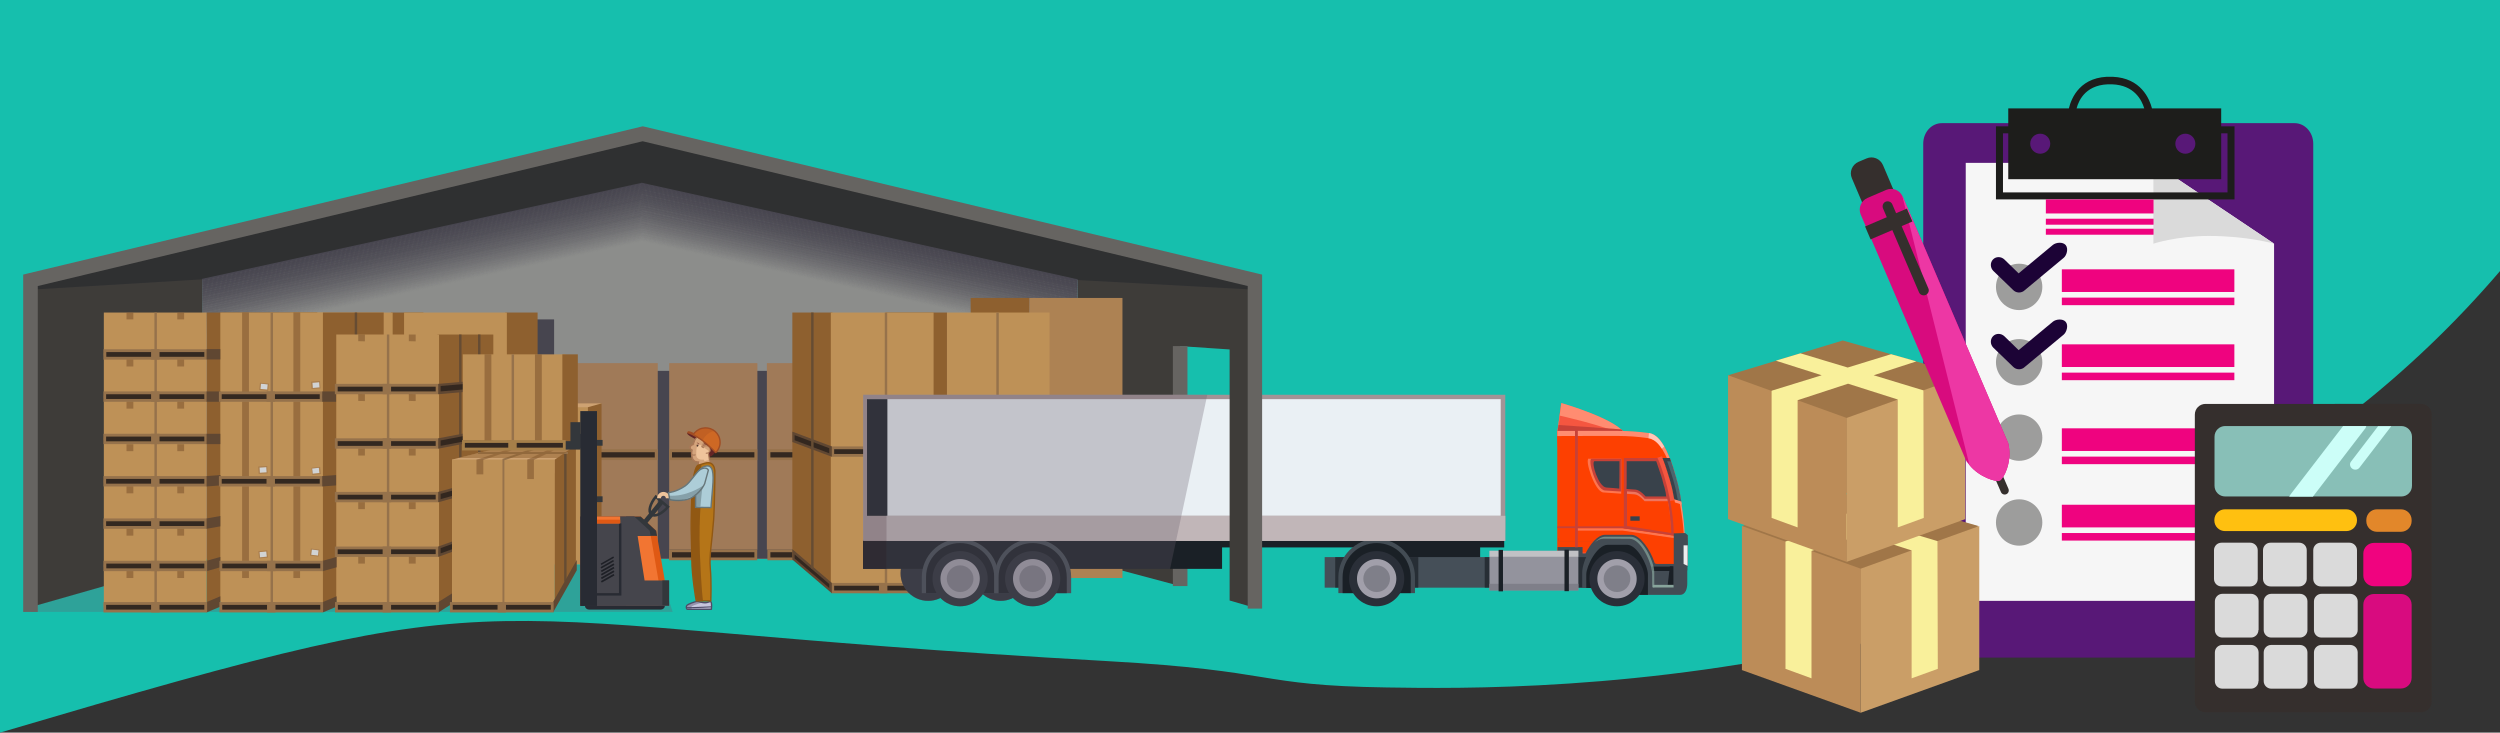 <?xml version="1.0" encoding="utf-8"?>
<!-- Generator: Adobe Illustrator 21.0.0, SVG Export Plug-In . SVG Version: 6.00 Build 0)  -->
<svg version="1.1" id="Layer_1" xmlns="http://www.w3.org/2000/svg" xmlns:xlink="http://www.w3.org/1999/xlink" x="0px" y="0px"
	 viewBox="0 0 1423 417" style="enable-background:new 0 0 1423 417;" xml:space="preserve">
<rect x="0" y="0" width="1423" height="417" fill="#333333" stroke="none"/>
<style type="text/css">
	.st0{fill:#16BFAD;}
	.st1{opacity:0.3;fill:#695F6D;}
	.st2{fill:#3E3C39;}
	.st3{fill:#666461;}
	.st4{opacity:0.4;fill:#1A2026;}
	.st5{fill:#8C8D8B;}
	.st6{fill:#47454F;}
	.st7{opacity:0.984;}
	.st8{opacity:0.967;}
	.st9{opacity:0.951;}
	.st10{opacity:0.934;}
	.st11{opacity:0.918;}
	.st12{opacity:0.902;}
	.st13{opacity:0.885;}
	.st14{opacity:0.869;}
	.st15{opacity:0.853;}
	.st16{opacity:0.836;}
	.st17{opacity:0.82;}
	.st18{opacity:0.803;}
	.st19{opacity:0.787;}
	.st20{opacity:0.77;}
	.st21{opacity:0.754;}
	.st22{opacity:0.738;}
	.st23{opacity:0.721;}
	.st24{opacity:0.705;}
	.st25{opacity:0.689;}
	.st26{opacity:0.672;}
	.st27{opacity:0.656;}
	.st28{opacity:0.639;}
	.st29{opacity:0.623;}
	.st30{opacity:0.607;}
	.st31{opacity:0.59;}
	.st32{opacity:0.574;}
	.st33{opacity:0.557;}
	.st34{opacity:0.541;}
	.st35{opacity:0.525;}
	.st36{opacity:0.508;}
	.st37{opacity:0.492;}
	.st38{opacity:0.475;}
	.st39{opacity:0.459;}
	.st40{opacity:0.443;}
	.st41{opacity:0.426;}
	.st42{opacity:0.41;}
	.st43{opacity:0.393;}
	.st44{opacity:0.377;}
	.st45{opacity:0.361;}
	.st46{opacity:0.344;}
	.st47{opacity:0.328;}
	.st48{opacity:0.311;}
	.st49{opacity:0.295;}
	.st50{opacity:0.279;}
	.st51{opacity:0.262;}
	.st52{opacity:0.246;}
	.st53{opacity:0.23;}
	.st54{opacity:0.213;}
	.st55{opacity:0.197;}
	.st56{opacity:0.18;}
	.st57{opacity:0.164;}
	.st58{opacity:0.147;}
	.st59{opacity:0.131;}
	.st60{opacity:0.115;}
	.st61{opacity:9.836100e-02;}
	.st62{opacity:8.196700e-02;}
	.st63{opacity:6.557400e-02;}
	.st64{opacity:4.918000e-02;}
	.st65{opacity:3.278700e-02;}
	.st66{opacity:1.639300e-02;}
	.st67{opacity:0;}
	.st68{fill:#A07A58;}
	.st69{fill:#8E602F;}
	.st70{fill:#BE9157;}
	.st71{fill:#332820;}
	.st72{fill:#96724B;}
	.st73{fill:#CEA272;}
	.st74{fill:#664C33;}
	.st75{fill:#AD8253;}
	.st76{fill:#604732;}
	.st77{fill:#33271F;}
	.st78{opacity:0.5;fill:#754C29;}
	.st79{fill:#D1D3D4;}
	.st80{opacity:0.4;}
	.st81{fill:#895F3F;}
	.st82{opacity:0.5;fill:#8E602F;}
	.st83{fill:#1A2026;}
	.st84{fill:#282B33;}
	.st85{fill:#33373B;}
	.st86{fill:#DF5914;}
	.st87{fill:#F27532;}
	.st88{fill:#45454C;}
	.st89{fill:none;stroke:#33373B;stroke-width:1.511;stroke-miterlimit:10;}
	.st90{fill:#1E2026;}
	.st91{fill:#A57F49;}
	.st92{fill:#2A2F38;}
	.st93{fill:#EAF0F4;}
	.st94{fill:#A39396;}
	.st95{fill:#F55640;}
	.st96{fill:#FF8C71;}
	.st97{fill:#C74137;}
	.st98{fill:#FFF0FF;}
	.st99{fill:#FD4001;}
	.st100{fill:#434C54;}
	.st101{opacity:0.7;}
	.st102{fill:#39424B;}
	.st103{opacity:0.7;fill:#FF8C71;}
	.st104{fill:#454F58;}
	.st105{fill:#A19FAA;}
	.st106{fill:#88A59C;}
	.st107{opacity:0.4;fill:#6499A1;}
	.st108{fill:#7F7F89;}
	.st109{fill:#93939D;}
	.st110{opacity:0.6;fill:#DFDFDF;}
	.st111{fill:#EEEEEE;}
	.st112{opacity:0.5;}
	.st113{fill:#FFFFFF;}
	.st114{fill:#17161B;}
	.st115{fill:#C1B6B8;}
	.st116{fill-rule:evenodd;clip-rule:evenodd;fill:#632525;}
	.st117{fill:#C6C5DD;stroke:#4E4C68;stroke-width:0.802;stroke-linejoin:round;stroke-miterlimit:10;}
	.st118{fill:#4E4C68;}
	.st119{opacity:0.4;fill:#4E4C68;}
	
		.st120{fill-rule:evenodd;clip-rule:evenodd;fill:#632525;stroke:#632525;stroke-width:0.802;stroke-linejoin:round;stroke-miterlimit:10;}
	.st121{opacity:0.6;fill-rule:evenodd;clip-rule:evenodd;fill:#632525;}
	.st122{fill-rule:evenodd;clip-rule:evenodd;fill:#EFC49B;}
	.st123{fill:#A87756;}
	.st124{fill:#BC8A68;}
	.st125{fill-rule:evenodd;clip-rule:evenodd;fill:#231212;}
	.st126{fill-rule:evenodd;clip-rule:evenodd;fill:#C9976F;}
	.st127{fill-rule:evenodd;clip-rule:evenodd;fill:#AD752A;}
	.st128{fill-rule:evenodd;clip-rule:evenodd;fill:#A87756;}
	.st129{fill-rule:evenodd;clip-rule:evenodd;fill:#13658E;}
	.st130{fill-rule:evenodd;clip-rule:evenodd;fill:#47595F;stroke:#334144;stroke-width:0.802;stroke-miterlimit:10;}
	
		.st131{fill-rule:evenodd;clip-rule:evenodd;fill:#B57518;stroke:#915813;stroke-width:0.802;stroke-linejoin:round;stroke-miterlimit:10;}
	.st132{fill:#EFC49B;}
	.st133{fill-rule:evenodd;clip-rule:evenodd;fill:#915813;}
	
		.st134{fill-rule:evenodd;clip-rule:evenodd;fill:#ADCDD8;stroke:#67767A;stroke-width:0.802;stroke-linejoin:round;stroke-miterlimit:10;}
	.st135{opacity:0.4;fill-rule:evenodd;clip-rule:evenodd;fill:#4D5E63;}
	.st136{fill-rule:evenodd;clip-rule:evenodd;fill:#A04D24;}
	
		.st137{fill-rule:evenodd;clip-rule:evenodd;fill:#CE6824;stroke:#A04D24;stroke-width:0.802;stroke-linejoin:round;stroke-miterlimit:10;}
	.st138{opacity:0.3;fill-rule:evenodd;clip-rule:evenodd;fill:#A04D24;}
	.st139{fill:#581877;}
	.st140{fill:none;}
	.st141{fill:#F6F6F6;}
	.st142{fill:#DADADA;}
	.st143{fill:#1D1D1B;}
	.st144{fill:#EF037F;}
	.st145{fill:#9D9D9C;}
	.st146{fill:#1C0336;}
	.st147{fill:#A07648;}
	.st148{fill:#BC8C58;}
	.st149{fill:#CA9E67;}
	.st150{fill:#F9F09B;}
	.st151{fill:#352F2D;}
	.st152{fill:#88BFB7;}
	.st153{fill:#CCFEF8;}
	.st154{fill:#D80B7F;}
	.st155{fill:#F0037F;}
	.st156{fill:#FFC010;}
	.st157{fill:#E2872A;}
	.st158{fill:#D80B7E;}
	.st159{fill:#ED37A4;}
</style>
<path class="st0" d="M1423,154.3c-208.2,243.6-553.2,238.3-633.7,237c-75.7-1.2-60.1-9.4-159-15C241.7,354.5,315.3,323.8,0,417V0
	h1423V154.3z"/>
<g>
	<g>
		<polygon class="st1" points="382.9,348.3 17.3,348.3 17.3,320.8 374.3,321.7 		"/>
		<polygon class="st2" points="713.1,159.3 365.8,76.2 24.9,157.8 17.3,157.8 17.3,345.6 115.4,317.6 115.4,159.6 613.4,159.6 
			613.4,318 671.7,333.6 671.7,197 714.3,199.9 714.3,159.3 		"/>
		<g>
			<rect x="667.6" y="197" class="st3" width="8.3" height="136.6"/>
		</g>
		<polygon class="st4" points="713.1,159.3 365.8,76.2 24.9,157.8 17.3,157.8 17.3,164.9 115.4,159 115.4,159.6 595.4,159.6 
			613.4,159.4 714.3,164.9 714.3,159.3 		"/>
		<polygon class="st5" points="613.4,318.1 115.2,318.1 115.2,159.1 365.5,104.5 613.4,159.4 		"/>
		<rect x="220.9" y="181.8" class="st6" width="94.5" height="142"/>
		<rect x="319.4" y="211.1" class="st6" width="174.1" height="106.9"/>
		<g>
			<g>
				<polygon class="st6" points="613.3,159.8 365.5,104.9 115.2,159.5 115.1,158.7 365.5,104 365.6,104.1 613.5,159 				"/>
			</g>
			<g class="st7">
				<polygon class="st6" points="613.3,160.3 365.5,105.4 115.2,160 115.1,159.2 365.5,104.6 365.6,104.6 613.5,159.5 				"/>
			</g>
			<g class="st8">
				<polygon class="st6" points="613.3,160.8 365.5,106 115.2,160.6 115.1,159.8 365.5,105.1 365.6,105.1 613.5,160 				"/>
			</g>
			<g class="st9">
				<polygon class="st6" points="613.3,161.4 365.5,106.5 115.2,161.1 115.1,160.3 365.5,105.7 365.6,105.7 613.5,160.6 				"/>
			</g>
			<g class="st10">
				<polygon class="st6" points="613.3,161.9 365.5,107.1 115.2,161.7 115.1,160.8 365.5,106.2 365.6,106.2 613.5,161.1 				"/>
			</g>
			<g class="st11">
				<polygon class="st6" points="613.3,162.5 365.5,107.6 115.2,162.2 115.1,161.4 365.5,106.8 365.6,106.8 613.5,161.7 				"/>
			</g>
			<g class="st12">
				<polygon class="st6" points="613.3,163 365.5,108.1 115.2,162.7 115.1,161.9 365.5,107.3 365.6,107.3 613.5,162.2 				"/>
			</g>
			<g class="st13">
				<polygon class="st6" points="613.3,163.6 365.5,108.7 115.2,163.3 115.1,162.5 365.5,107.8 365.6,107.9 613.5,162.7 				"/>
			</g>
			<g class="st14">
				<polygon class="st6" points="613.3,164.1 365.5,109.2 115.2,163.8 115.1,163 365.5,108.4 365.6,108.4 613.5,163.3 				"/>
			</g>
			<g class="st15">
				<polygon class="st6" points="613.3,164.6 365.5,109.8 115.2,164.4 115.1,163.6 365.5,108.9 365.6,108.9 613.5,163.8 				"/>
			</g>
			<g class="st16">
				<polygon class="st6" points="613.3,165.2 365.5,110.3 115.2,164.9 115.1,164.1 365.5,109.5 365.6,109.5 613.5,164.4 				"/>
			</g>
			<g class="st17">
				<polygon class="st6" points="613.3,165.7 365.5,110.8 115.2,165.4 115.1,164.6 365.5,110 365.6,110 613.5,164.9 				"/>
			</g>
			<g class="st18">
				<polygon class="st6" points="613.3,166.3 365.5,111.4 115.2,166 115.1,165.2 365.5,110.5 365.6,110.6 613.5,165.5 				"/>
			</g>
			<g class="st19">
				<polygon class="st6" points="613.3,166.8 365.5,111.9 115.2,166.5 115.1,165.7 365.5,111.1 365.6,111.1 613.5,166 				"/>
			</g>
			<g class="st20">
				<polygon class="st6" points="613.3,167.3 365.5,112.5 115.2,167.1 115.1,166.3 365.5,111.6 365.6,111.6 613.5,166.5 				"/>
			</g>
			<g class="st21">
				<polygon class="st6" points="613.3,167.9 365.5,113 115.2,167.6 115.1,166.8 365.5,112.2 365.6,112.2 613.5,167.1 				"/>
			</g>
			<g class="st22">
				<polygon class="st6" points="613.3,168.4 365.5,113.6 115.2,168.2 115.1,167.3 365.5,112.7 365.6,112.7 613.5,167.6 				"/>
			</g>
			<g class="st23">
				<polygon class="st6" points="613.3,169 365.5,114.1 115.2,168.7 115.1,167.9 365.5,113.2 365.6,113.3 613.5,168.2 				"/>
			</g>
			<g class="st24">
				<polygon class="st6" points="613.3,169.5 365.5,114.6 115.2,169.2 115.1,168.4 365.5,113.8 365.6,113.8 613.5,168.7 				"/>
			</g>
			<g class="st25">
				<polygon class="st6" points="613.3,170.1 365.5,115.2 115.2,169.8 115.1,169 365.5,114.3 365.6,114.3 613.5,169.2 				"/>
			</g>
			<g class="st26">
				<polygon class="st6" points="613.3,170.6 365.5,115.7 115.2,170.3 115.1,169.5 365.5,114.9 365.6,114.9 613.5,169.8 				"/>
			</g>
			<g class="st27">
				<polygon class="st6" points="613.3,171.1 365.5,116.3 115.2,170.9 115.1,170 365.5,115.4 365.6,115.4 613.5,170.3 				"/>
			</g>
			<g class="st28">
				<polygon class="st6" points="613.3,171.7 365.5,116.8 115.2,171.4 115.1,170.6 365.5,116 365.6,116 613.5,170.9 				"/>
			</g>
			<g class="st29">
				<polygon class="st6" points="613.3,172.2 365.5,117.3 115.2,171.9 115.1,171.1 365.5,116.5 365.6,116.5 613.5,171.4 				"/>
			</g>
			<g class="st30">
				<polygon class="st6" points="613.3,172.8 365.5,117.9 115.2,172.5 115.1,171.7 365.5,117 365.6,117.1 613.5,171.9 				"/>
			</g>
			<g class="st31">
				<polygon class="st6" points="613.3,173.3 365.5,118.4 115.2,173 115.1,172.2 365.5,117.6 365.6,117.6 613.5,172.5 				"/>
			</g>
			<g class="st32">
				<polygon class="st6" points="613.3,173.8 365.5,119 115.2,173.6 115.1,172.8 365.5,118.1 365.6,118.1 613.5,173 				"/>
			</g>
			<g class="st33">
				<polygon class="st6" points="613.3,174.4 365.5,119.5 115.2,174.1 115.1,173.3 365.5,118.7 365.6,118.7 613.5,173.6 				"/>
			</g>
			<g class="st34">
				<polygon class="st6" points="613.3,174.9 365.5,120 115.2,174.6 115.1,173.8 365.5,119.2 365.6,119.2 613.5,174.1 				"/>
			</g>
			<g class="st35">
				<polygon class="st6" points="613.3,175.5 365.5,120.6 115.2,175.2 115.1,174.4 365.5,119.7 365.6,119.8 613.5,174.7 				"/>
			</g>
			<g class="st36">
				<polygon class="st6" points="613.3,176 365.5,121.1 115.2,175.7 115.1,174.9 365.5,120.3 365.6,120.3 613.5,175.2 				"/>
			</g>
			<g class="st37">
				<polygon class="st6" points="613.3,176.5 365.5,121.7 115.2,176.3 115.1,175.5 365.5,120.8 365.6,120.8 613.5,175.7 				"/>
			</g>
			<g class="st38">
				<polygon class="st6" points="613.3,177.1 365.5,122.2 115.2,176.8 115.1,176 365.5,121.4 365.6,121.4 613.5,176.3 				"/>
			</g>
			<g class="st39">
				<polygon class="st6" points="613.3,177.6 365.5,122.8 115.2,177.4 115.1,176.5 365.5,121.9 365.6,121.9 613.5,176.8 				"/>
			</g>
			<g class="st40">
				<polygon class="st6" points="613.3,178.2 365.5,123.3 115.2,177.9 115.1,177.1 365.5,122.4 365.6,122.5 613.5,177.4 				"/>
			</g>
			<g class="st41">
				<polygon class="st6" points="613.3,178.7 365.5,123.8 115.2,178.4 115.1,177.6 365.5,123 365.6,123 613.5,177.9 				"/>
			</g>
			<g class="st42">
				<polygon class="st6" points="613.3,179.3 365.5,124.4 115.2,179 115.1,178.2 365.5,123.5 365.6,123.5 613.5,178.4 				"/>
			</g>
			<g class="st43">
				<polygon class="st6" points="613.3,179.8 365.5,124.9 115.2,179.5 115.1,178.7 365.5,124.1 365.6,124.1 613.5,179 				"/>
			</g>
			<g class="st44">
				<polygon class="st6" points="613.3,180.3 365.5,125.5 115.2,180.1 115.1,179.2 365.5,124.6 365.6,124.6 613.5,179.5 				"/>
			</g>
			<g class="st45">
				<polygon class="st6" points="613.3,180.9 365.5,126 115.2,180.6 115.1,179.8 365.5,125.2 365.6,125.2 613.5,180.1 				"/>
			</g>
			<g class="st46">
				<polygon class="st6" points="613.3,181.4 365.5,126.5 115.2,181.1 115.1,180.3 365.5,125.7 365.6,125.7 613.5,180.6 				"/>
			</g>
			<g class="st47">
				<polygon class="st6" points="613.3,182 365.5,127.1 115.2,181.7 115.1,180.9 365.5,126.2 365.6,126.3 613.5,181.1 				"/>
			</g>
			<g class="st48">
				<polygon class="st6" points="613.3,182.5 365.5,127.6 115.2,182.2 115.1,181.4 365.5,126.8 365.6,126.8 613.5,181.7 				"/>
			</g>
			<g class="st49">
				<polygon class="st6" points="613.3,183 365.5,128.2 115.2,182.8 115.1,182 365.5,127.3 365.6,127.3 613.5,182.2 				"/>
			</g>
			<g class="st50">
				<polygon class="st6" points="613.3,183.6 365.5,128.7 115.2,183.3 115.1,182.5 365.5,127.9 365.6,127.9 613.5,182.8 				"/>
			</g>
			<g class="st51">
				<polygon class="st6" points="613.3,184.1 365.5,129.3 115.2,183.8 115.1,183 365.5,128.4 365.6,128.4 613.5,183.3 				"/>
			</g>
			<g class="st52">
				<polygon class="st6" points="613.3,184.7 365.5,129.8 115.2,184.4 115.1,183.6 365.5,128.9 365.6,129 613.5,183.9 				"/>
			</g>
			<g class="st53">
				<polygon class="st6" points="613.3,185.2 365.5,130.3 115.2,184.9 115.1,184.1 365.5,129.5 365.6,129.5 613.5,184.4 				"/>
			</g>
			<g class="st54">
				<polygon class="st6" points="613.3,185.7 365.5,130.9 115.2,185.5 115.1,184.7 365.5,130 365.6,130 613.5,184.9 				"/>
			</g>
			<g class="st55">
				<polygon class="st6" points="613.3,186.3 365.5,131.4 115.2,186 115.1,185.2 365.5,130.6 365.6,130.6 613.5,185.5 				"/>
			</g>
			<g class="st56">
				<polygon class="st6" points="613.3,186.8 365.5,132 115.2,186.6 115.1,185.7 365.5,131.1 365.6,131.1 613.5,186 				"/>
			</g>
			<g class="st57">
				<polygon class="st6" points="613.3,187.4 365.5,132.5 115.2,187.1 115.1,186.3 365.5,131.7 365.6,131.7 613.5,186.6 				"/>
			</g>
			<g class="st58">
				<polygon class="st6" points="613.3,187.9 365.5,133 115.2,187.6 115.1,186.8 365.5,132.2 365.6,132.2 613.5,187.1 				"/>
			</g>
			<g class="st59">
				<polygon class="st6" points="613.3,188.5 365.5,133.6 115.2,188.2 115.1,187.4 365.5,132.7 365.6,132.8 613.5,187.6 				"/>
			</g>
			<g class="st60">
				<polygon class="st6" points="613.3,189 365.5,134.1 115.2,188.7 115.1,187.9 365.5,133.3 365.6,133.3 613.5,188.2 				"/>
			</g>
			<g class="st61">
				<polygon class="st6" points="613.3,189.5 365.5,134.7 115.2,189.3 115.1,188.5 365.5,133.8 365.6,133.8 613.5,188.7 				"/>
			</g>
			<g class="st62">
				<polygon class="st6" points="613.3,190.1 365.5,135.2 115.2,189.8 115.1,189 365.5,134.4 365.6,134.4 613.5,189.3 				"/>
			</g>
			<g class="st63">
				<polygon class="st6" points="613.3,190.6 365.5,135.7 115.2,190.3 115.1,189.5 365.5,134.9 365.6,134.9 613.5,189.8 				"/>
			</g>
			<g class="st64">
				<polygon class="st6" points="613.3,191.2 365.5,136.3 115.2,190.9 115.1,190.1 365.5,135.4 365.6,135.5 613.5,190.4 				"/>
			</g>
			<g class="st65">
				<polygon class="st6" points="613.3,191.7 365.5,136.8 115.2,191.4 115.1,190.6 365.5,136 365.6,136 613.5,190.9 				"/>
			</g>
			<g class="st66">
				<polygon class="st6" points="613.3,192.2 365.5,137.4 115.2,192 115.1,191.2 365.5,136.5 365.6,136.5 613.5,191.4 				"/>
			</g>
			<g class="st67">
				<polygon class="st6" points="613.3,192.8 365.5,137.9 115.2,192.5 115.1,191.7 365.5,137.1 365.6,137.1 613.5,192 				"/>
			</g>
		</g>
		<rect x="324.2" y="206.7" class="st68" width="50.2" height="104.4"/>
		<rect x="380.9" y="206.7" class="st68" width="50.2" height="106.1"/>
		<rect x="436.5" y="206.7" class="st68" width="50.2" height="106.1"/>
		<polygon class="st69" points="241,319.4 222.5,345.6 222.5,177.9 241,177.9 		"/>
		<rect x="165" y="177.9" class="st70" width="58.5" height="145"/>
		<g>
			<rect x="437.6" y="313.5" class="st71" width="48.5" height="4.6"/>
			<path class="st72" d="M485.4,314.3v3h-46.9v-3H485.4L485.4,314.3z M487,312.7h-50.2v6.2H487V312.7L487,312.7z"/>
		</g>
		<g>
			<rect x="437.6" y="256.6" class="st71" width="48.5" height="4.6"/>
			<path class="st72" d="M485.4,257.4v3h-46.9v-3H485.4L485.4,257.4z M487,255.7h-50.2v6.2H487V255.7L487,255.7z"/>
		</g>
		<g>
			<rect x="325" y="313.5" class="st71" width="48.5" height="4.6"/>
			<path class="st72" d="M372.7,314.3v3h-46.9v-3H372.7L372.7,314.3z M374.3,312.7h-50.2v6.2h50.2V312.7L374.3,312.7z"/>
		</g>
		<g>
			<rect x="325" y="256.6" class="st71" width="48.5" height="4.6"/>
			<path class="st72" d="M372.7,257.4v3h-46.9v-3H372.7L372.7,257.4z M374.3,255.7h-50.2v6.2h50.2V255.7L374.3,255.7z"/>
		</g>
		<polygon class="st69" points="306,319.4 287.6,345.6 287.6,177.9 306,177.9 		"/>
		<polygon class="st73" points="342.4,229.6 292.7,315.8 292.7,231.8 307.6,229.6 		"/>
		<rect x="292.7" y="231.8" class="st70" width="41.9" height="89.5"/>
		<polygon class="st69" points="342.4,299.5 334.6,321.6 334.6,231.8 342.4,229.6 		"/>
		<rect x="230" y="177.9" class="st70" width="58.5" height="156.6"/>
		<polygon class="st69" points="180.6,318 117.6,345.6 117.6,177.9 180.6,177.9 		"/>
		<rect x="59.1" y="177.9" class="st70" width="58.5" height="167.7"/>
		<rect x="125.4" y="177.9" class="st70" width="58.5" height="167.7"/>
		<polygon class="st69" points="218.4,326.2 183.8,345.6 183.8,177.9 218.4,177.9 		"/>
		<g>
			<rect x="201.9" y="177.9" class="st74" width="1.4" height="167.7"/>
		</g>
		<polygon class="st69" points="280.8,321.3 249,345.6 249,190.4 280.8,190.4 		"/>
		<rect x="191.4" y="190.4" class="st70" width="58.5" height="155.3"/>
		<polygon class="st69" points="552.5,301.4 585.9,329 585.9,169.6 552.5,169.6 		"/>
		<rect x="585.9" y="169.6" class="st75" width="53" height="159.4"/>
		<rect x="538.9" y="177.9" class="st70" width="58.5" height="159.4"/>
		<polygon class="st69" points="504.5,317.9 539,337.3 539,177.9 504.5,177.9 		"/>
		<polygon class="st69" points="451,317.4 473.8,337.3 473.8,177.9 451,177.9 		"/>
		<rect x="472.9" y="177.9" class="st70" width="58.5" height="159.4"/>
		<g>
			<rect x="87.9" y="177.9" class="st72" width="1.4" height="167.7"/>
		</g>
		<g>
			<rect x="154" y="177.9" class="st72" width="1.4" height="167.7"/>
		</g>
		<g>
			<rect x="220.2" y="190.4" class="st72" width="1.4" height="155.3"/>
		</g>
		<g>
			<rect x="261.3" y="190.4" class="st74" width="1.4" height="155.3"/>
		</g>
		<g>
			<rect x="272.1" y="190.4" class="st74" width="1.4" height="155.3"/>
		</g>
		<g>
			<g>
				<rect x="59.1" y="201" class="st72" width="58.5" height="1.4"/>
			</g>
			<g>
				<rect x="59.1" y="321.4" class="st72" width="58.5" height="1.4"/>
			</g>
			<g>
				<rect x="59.1" y="297.3" class="st72" width="58.5" height="1.4"/>
			</g>
			<g>
				<rect x="59.1" y="273.3" class="st72" width="58.5" height="1.4"/>
			</g>
			<g>
				<rect x="59.1" y="249.2" class="st72" width="58.5" height="1.4"/>
			</g>
			<g>
				<rect x="59.1" y="225.1" class="st72" width="58.5" height="1.4"/>
			</g>
		</g>
		<g>
			<g>
				<rect x="125.4" y="321.4" class="st72" width="58.5" height="1.4"/>
			</g>
			<g>
				<rect x="125.4" y="273.3" class="st72" width="58.5" height="1.4"/>
			</g>
			<g>
				<rect x="125.4" y="225.1" class="st72" width="58.5" height="1.4"/>
			</g>
		</g>
		<g>
			<g>
				<rect x="191.6" y="313.8" class="st72" width="58.5" height="1.6"/>
			</g>
			<g>
				<rect x="191.6" y="282.7" class="st72" width="58.5" height="1.6"/>
			</g>
			<g>
				<rect x="191.6" y="251.7" class="st72" width="58.5" height="1.6"/>
			</g>
			<g>
				<rect x="191.6" y="220.6" class="st72" width="58.5" height="1.6"/>
			</g>
		</g>
		<g>
			<g>
				<rect x="59.6" y="199.6" class="st71" width="57.4" height="4.3"/>
				<path class="st72" d="M116.3,200.4v2.7l-55.8,0v-2.7L116.3,200.4L116.3,200.4z M117.9,198.8l-59,0v5.9l59,0V198.8L117.9,198.8z"
					/>
			</g>
			<rect x="86" y="198.8" class="st72" width="4.8" height="5.9"/>
		</g>
		<g>
			<g>
				<rect x="59.6" y="223.6" class="st71" width="57.4" height="4.3"/>
				<path class="st72" d="M116.3,224.4v2.7H60.4v-2.7H116.3L116.3,224.4z M117.9,222.8h-59v5.9h59V222.8L117.9,222.8z"/>
			</g>
			<rect x="86" y="222.8" class="st72" width="4.8" height="5.9"/>
		</g>
		<g>
			<g>
				<rect x="59.6" y="247.7" class="st71" width="57.4" height="4.3"/>
				<path class="st72" d="M116.3,248.5v2.7H60.4v-2.7H116.3L116.3,248.5z M117.9,246.9h-59v5.9h59V246.9L117.9,246.9z"/>
			</g>
			<rect x="86" y="246.9" class="st72" width="4.8" height="5.9"/>
		</g>
		<g>
			<g>
				<rect x="59.6" y="271.8" class="st71" width="57.4" height="4.3"/>
				<path class="st72" d="M116.3,272.6v2.7H60.4v-2.7H116.3L116.3,272.6z M117.9,271h-59v5.9h59V271L117.9,271z"/>
			</g>
			<rect x="86" y="271" class="st72" width="4.8" height="5.9"/>
		</g>
		<g>
			<g>
				<rect x="59.6" y="295.9" class="st71" width="57.4" height="4.3"/>
				<path class="st72" d="M116.3,296.7v2.7H60.4v-2.7H116.3L116.3,296.7z M117.9,295.1h-59v5.9h59V295.1L117.9,295.1z"/>
			</g>
			<rect x="86" y="295.1" class="st72" width="4.8" height="5.9"/>
		</g>
		<rect x="117.6" y="198.7" class="st76" width="7.8" height="5.9"/>
		<rect x="117.6" y="222.8" class="st76" width="7.9" height="5.9"/>
		<g>
			<g>
				<rect x="125.4" y="223.6" class="st71" width="57.4" height="4.3"/>
				<path class="st72" d="M182,224.4v2.7h-55.8v-2.7H182L182,224.4z M183.6,222.8h-59v5.9h59V222.8L183.6,222.8z"/>
			</g>
			<rect x="151.7" y="222.8" class="st72" width="4.8" height="5.9"/>
		</g>
		<rect x="183.4" y="222.8" class="st76" width="7.9" height="5.9"/>
		<g>
			<g>
				<rect x="191.4" y="219.3" class="st71" width="57.4" height="4.3"/>
				<path class="st72" d="M248,220.1v2.7h-55.8v-2.7H248L248,220.1z M249.6,218.5h-59v5.9h59V218.5L249.6,218.5z"/>
			</g>
			<rect x="217.8" y="218.5" class="st72" width="4.8" height="5.9"/>
		</g>
		<g>
			<polygon class="st77" points="250.1,219.1 280.7,216.4 280.7,221 250.1,223.6 			"/>
			<path class="st76" d="M280,217.2v3.1l-29.2,2.5v-3.1L280,217.2L280,217.2z M281.3,215.7l-31.9,2.8v5.9l31.9-2.8V215.7
				L281.3,215.7z"/>
		</g>
		<g>
			<g>
				<rect x="191.4" y="250.3" class="st71" width="57.4" height="4.3"/>
				<path class="st72" d="M248,251.1v2.7h-55.8v-2.7H248L248,251.1z M249.6,249.5h-59v5.9h59V249.5L249.6,249.5z"/>
			</g>
			<rect x="217.8" y="249.5" class="st72" width="4.8" height="5.9"/>
		</g>
		<g>
			<polygon class="st77" points="250.1,250.1 280.7,244.3 280.7,248.7 250.1,254.6 			"/>
			<path class="st76" d="M280,245.1v3.1l-29.2,5.6v-3.1L280,245.1L280,245.1z M281.3,243.4l-31.9,6.1v5.9l31.9-6.1V243.4
				L281.3,243.4z"/>
		</g>
		<g>
			<g>
				<rect x="474" y="332.6" class="st71" width="57.4" height="4.3"/>
				<path class="st72" d="M530.6,333.4v2.7h-55.8v-2.7H530.6L530.6,333.4z M532.2,331.8h-59v5.9h59V331.8L532.2,331.8z"/>
			</g>
			<rect x="500.3" y="331.8" class="st72" width="4.8" height="5.9"/>
		</g>
		<g>
			<polygon class="st77" points="451.7,318.2 451.7,314.1 472.7,332.1 472.7,336.2 			"/>
			<path class="st76" d="M452.3,315.6l19.7,16.8v2.3l-19.7-16.8V315.6L452.3,315.6z M451,312.6v5.9l22.5,19.2v-5.9L451,312.6
				L451,312.6z"/>
		</g>
		<g>
			<g>
				<rect x="474" y="254.9" class="st71" width="57.4" height="4.3"/>
				<path class="st72" d="M530.6,255.7v2.7h-55.8v-2.7H530.6L530.6,255.7z M532.2,254.1h-59v5.9h59V254.1L532.2,254.1z"/>
			</g>
			<rect x="500.3" y="254.1" class="st72" width="4.8" height="5.9"/>
		</g>
		<g>
			<polygon class="st77" points="451.7,251.1 451.7,246.7 472.7,254.6 472.7,259 			"/>
			<path class="st76" d="M452.3,247.7l19.7,7.4v2.9l-19.7-7.4V247.7L452.3,247.7z M451,245.7v5.9l22.5,8.4v-5.9L451,245.7L451,245.7
				z"/>
		</g>
		<g>
			<g>
				<rect x="191.4" y="280.8" class="st71" width="57.4" height="4.3"/>
				<path class="st72" d="M248,281.6v2.7h-55.8v-2.7H248L248,281.6z M249.6,280h-59v5.9h59V280L249.6,280z"/>
			</g>
			<rect x="217.8" y="280" class="st72" width="4.8" height="5.9"/>
		</g>
		<g>
			<polygon class="st77" points="250.1,280.5 280.7,272.1 280.7,276.6 250.1,285 			"/>
			<path class="st76" d="M280,273v3l-29.2,8.1v-3L280,273L280,273z M281.3,271.2l-31.9,8.8v5.9l31.9-8.8V271.2L281.3,271.2z"/>
		</g>
		<g>
			<g>
				<rect x="191.4" y="311.9" class="st71" width="57.4" height="4.3"/>
				<path class="st72" d="M248,312.7v2.7h-55.8v-2.7H248L248,312.7z M249.6,311.1h-59v5.9h59V311.1L249.6,311.1z"/>
			</g>
			<rect x="217.8" y="311.1" class="st72" width="4.8" height="5.9"/>
		</g>
		<g>
			<polygon class="st77" points="250.1,311.6 280.7,300.5 280.7,304.9 250.1,316 			"/>
			<path class="st76" d="M280,301.4v3L250.8,315v-3L280,301.4L280,301.4z M281.3,299.5l-31.9,11.6v5.9l31.9-11.6V299.5L281.3,299.5z
				"/>
		</g>
		<rect x="117.6" y="246.9" class="st76" width="7.8" height="5.9"/>
		<polygon class="st76" points="125.5,276.3 117.6,276.9 117.6,271 125.5,270.4 		"/>
		<g>
			<g>
				<rect x="125.4" y="271.8" class="st71" width="57.4" height="4.3"/>
				<path class="st72" d="M182,272.6v2.7h-55.8v-2.7H182L182,272.6z M183.6,271h-59v5.9h59V271L183.6,271z"/>
			</g>
			<rect x="151.7" y="271" class="st72" width="4.8" height="5.9"/>
		</g>
		<polygon class="st76" points="191.3,276.3 183.4,276.9 183.4,271 191.3,270.4 		"/>
		<polygon class="st76" points="125.4,299.6 117.6,301 117.6,295.1 125.4,293.7 		"/>
		<g>
			<polygon class="st76" points="125.4,322.9 117.6,325.1 117.6,319.2 125.4,317 			"/>
			<g>
				<g>
					<rect x="59.6" y="320" class="st71" width="57.4" height="4.3"/>
					<path class="st72" d="M116.3,320.8v2.7l-55.8,0v-2.7H116.3L116.3,320.8z M117.9,319.2h-59v5.9l59,0V319.2L117.9,319.2z"/>
				</g>
				<rect x="86" y="319.2" class="st72" width="4.8" height="5.9"/>
			</g>
		</g>
		<g>
			<polygon class="st76" points="191.6,322.9 183.7,325.1 183.7,319.2 191.6,317 			"/>
			<g>
				<g>
					<rect x="125.7" y="320" class="st71" width="57.4" height="4.3"/>
					<path class="st72" d="M182.3,320.8v2.7l-55.8,0v-2.7H182.3L182.3,320.8z M183.9,319.2h-59v5.9l59,0V319.2L183.9,319.2z"/>
				</g>
				<rect x="152" y="319.2" class="st72" width="4.8" height="5.9"/>
			</g>
		</g>
		<g>
			<polygon class="st76" points="125.4,345.3 117.6,348.6 117.6,342.7 125.4,339.4 			"/>
			<g>
				<g>
					<rect x="59.6" y="343.5" class="st71" width="57.4" height="4.3"/>
					<path class="st72" d="M116.3,344.3v2.7H60.4v-2.7H116.3L116.3,344.3z M117.9,342.7h-59v5.9h59V342.7L117.9,342.7z"/>
				</g>
				<rect x="86" y="342.7" class="st72" width="4.8" height="5.9"/>
			</g>
		</g>
		<g>
			<polygon class="st76" points="191.6,345.3 183.7,348.6 183.7,342.7 191.6,339.4 			"/>
			<g>
				<g>
					<rect x="125.7" y="343.5" class="st71" width="57.4" height="4.3"/>
					<path class="st72" d="M182.3,344.3v2.7h-55.8v-2.7H182.3L182.3,344.3z M183.9,342.7h-59v5.9h59V342.7L183.9,342.7z"/>
				</g>
				<rect x="152" y="342.7" class="st72" width="4.8" height="5.9"/>
			</g>
		</g>
		<g>
			<polygon class="st76" points="257.4,343.6 249.5,348.6 249.5,342.7 257.4,337.7 			"/>
			<g>
				<g>
					<rect x="191.5" y="343.5" class="st71" width="57.4" height="4.3"/>
					<path class="st72" d="M248.1,344.3v2.7h-55.8v-2.7H248.1L248.1,344.3z M249.7,342.7h-59v5.9h59V342.7L249.7,342.7z"/>
				</g>
				<rect x="217.8" y="342.7" class="st72" width="4.8" height="5.9"/>
			</g>
		</g>
		<polygon class="st73" points="327.8,253.3 257.3,345.6 257.3,261.6 290.3,253.3 		"/>
		<rect x="257.3" y="261.6" class="st70" width="58.5" height="84"/>
		<rect x="263.4" y="201.7" class="st70" width="58.5" height="48.9"/>
		<rect x="320.1" y="201.7" class="st69" width="8.8" height="50.8"/>
		<polygon class="st69" points="327.8,323.5 315.8,345.6 315.8,261.6 327.8,253.3 		"/>
		<g>
			<polygon class="st72" points="287.1,345.6 286,345.6 286,261.2 310,252.8 310.3,253.9 287.1,262 			"/>
		</g>
		<g>
			<rect x="321.1" y="257.6" class="st74" width="1.4" height="73.5"/>
		</g>
		<g>
			<polygon class="st76" points="328.3,324.6 314.8,348.6 314.8,342.7 328.3,318.7 			"/>
			<g>
				<g>
					<rect x="256.9" y="343.5" class="st71" width="57.4" height="4.3"/>
					<path class="st72" d="M313.5,344.3v2.7h-55.8v-2.7H313.5L313.5,344.3z M315.1,342.7h-59v5.9h59V342.7L315.1,342.7z"/>
				</g>
				<rect x="283.2" y="342.7" class="st72" width="4.8" height="5.9"/>
			</g>
		</g>
		<rect x="167" y="228.7" class="st78" width="3.9" height="42.3"/>
		<rect x="167" y="177.9" class="st78" width="3.9" height="45"/>
		<rect x="137.8" y="228.7" class="st78" width="3.9" height="42.3"/>
		<rect x="167" y="276.9" class="st78" width="3.9" height="42.3"/>
		<rect x="137.8" y="276.9" class="st78" width="3.9" height="42.3"/>
		<polygon class="st78" points="141.7,329 137.8,329 137.8,325.1 141.7,325.1 		"/>
		<polygon class="st78" points="170.8,329 167,329 167,325.1 170.8,325.1 		"/>
		<polygon class="st78" points="104.8,329 100.9,329 100.9,325.1 104.8,325.1 		"/>
		<polygon class="st78" points="75.9,329 72,329 72,325.1 75.9,325.1 		"/>
		<polygon class="st78" points="104.8,304.9 100.9,304.9 100.9,301 104.8,301 		"/>
		<polygon class="st78" points="75.9,304.9 72,304.9 72,301 75.9,301 		"/>
		<polygon class="st78" points="104.8,280.8 100.9,280.8 100.9,276.9 104.8,276.9 		"/>
		<polygon class="st78" points="75.9,280.8 72,280.8 72,276.9 75.9,276.9 		"/>
		<polygon class="st78" points="104.8,256.8 100.9,256.8 100.9,252.9 104.8,252.9 		"/>
		<polygon class="st78" points="75.9,256.8 72,256.8 72,252.9 75.9,252.9 		"/>
		<polygon class="st78" points="104.8,232.6 100.9,232.6 100.9,228.7 104.8,228.7 		"/>
		<polygon class="st78" points="75.9,232.6 72,232.6 72,228.7 75.9,228.7 		"/>
		<polygon class="st78" points="104.8,208.6 100.9,208.6 100.9,204.7 104.8,204.7 		"/>
		<polygon class="st78" points="75.9,208.6 72,208.6 72,204.7 75.9,204.7 		"/>
		<polygon class="st78" points="104.8,181.8 100.9,181.8 100.9,177.9 104.8,177.9 		"/>
		<polygon class="st78" points="207.7,194.3 203.9,194.2 203.9,190.4 207.7,190.4 		"/>
		<polygon class="st78" points="236.6,194.3 232.7,194.2 232.7,190.4 236.6,190.4 		"/>
		<polygon class="st78" points="207.7,228.3 203.9,228.2 203.9,224.3 207.7,224.4 		"/>
		<polygon class="st78" points="236.6,228.3 232.7,228.2 232.7,224.3 236.6,224.4 		"/>
		<polygon class="st78" points="207.7,259.3 203.9,259.3 203.9,255.4 207.7,255.4 		"/>
		<polygon class="st78" points="236.6,259.3 232.7,259.3 232.7,255.4 236.6,255.4 		"/>
		<polygon class="st78" points="275.1,270 271.2,270 271.2,261.6 275.1,261.6 		"/>
		<polygon class="st78" points="303.9,272.7 300.1,272.7 300.1,261.6 303.9,261.7 		"/>
		<polygon class="st78" points="303.9,261.8 300.1,261.7 311.5,256.2 315.3,256.3 		"/>
		<polygon class="st78" points="275.1,261.8 271.2,261.7 287.6,256.2 291.4,256.3 		"/>
		<polygon class="st78" points="207.7,289.8 203.9,289.8 203.9,285.9 207.7,285.9 		"/>
		<polygon class="st78" points="236.6,289.8 232.7,289.8 232.7,285.9 236.6,285.9 		"/>
		<polygon class="st78" points="207.7,320.8 203.9,320.8 203.9,316.9 207.7,317 		"/>
		<polygon class="st78" points="236.6,320.8 232.7,320.8 232.7,316.9 236.6,317 		"/>
		<polygon class="st78" points="75.9,181.8 72,181.8 72,177.9 75.9,177.9 		"/>
		<rect x="137.8" y="177.9" class="st78" width="3.9" height="45"/>
		<g>
			
				<rect x="147.8" y="266" transform="matrix(0.998 -6.389137e-02 6.389137e-02 0.998 -16.788 10.116)" class="st79" width="3.9" height="3"/>
			<g class="st80">
				<path class="st81" d="M151.6,265.9l0.2,3l-3.9,0.2l-0.2-3L151.6,265.9L151.6,265.9z M152.1,265.3l-0.6,0l-3.9,0.2l-0.6,0l0,0.6
					l0.2,3l0,0.6l0.6,0l3.9-0.2l0.6,0l0-0.6l-0.2-3L152.1,265.3L152.1,265.3z"/>
			</g>
		</g>
		<g>
			<rect x="272.1" y="257.3" class="st72" width="51.2" height="1.1"/>
		</g>
		<g>
			
				<rect x="148.8" y="218.1" transform="matrix(9.155695e-02 -0.996 0.996 9.155695e-02 -82.592 349.629)" class="st79" width="3" height="3.9"/>
			<g class="st80">
				<path class="st81" d="M148.5,218.4l3.9,0.4l-0.3,3l-3.9-0.4L148.5,218.4L148.5,218.4z M148,217.8l-0.1,0.6l-0.3,3l-0.1,0.6
					l0.6,0.1l3.9,0.4l0.6,0.1l0.1-0.6l0.3-3l0.1-0.6l-0.6-0.1l-3.9-0.4L148,217.8L148,217.8z"/>
			</g>
		</g>
		<g>
			
				<rect x="177.9" y="217.7" transform="matrix(0.997 -7.833471e-02 7.833471e-02 0.997 -16.618 14.765)" class="st79" width="3.9" height="3"/>
			<g class="st80">
				<path class="st81" d="M181.7,217.5l0.2,3l-3.9,0.3l-0.2-3L181.7,217.5L181.7,217.5z M182.2,216.9l-0.6,0l-3.9,0.3l-0.6,0l0,0.6
					l0.2,3l0,0.6l0.6,0l3.9-0.3l0.6,0l0-0.6l-0.2-3L182.2,216.9L182.2,216.9z"/>
			</g>
		</g>
		<polygon class="st82" points="317.2,260.7 260.8,260.7 280.8,255.5 325.4,255.5 		"/>
		<g>
			
				<rect x="177.9" y="266.5" transform="matrix(0.994 -0.105 0.105 0.994 -27.232 20.443)" class="st79" width="3.9" height="3"/>
			<g class="st80">
				<path class="st81" d="M181.7,266.3l0.3,3l-3.9,0.4l-0.3-3L181.7,266.3L181.7,266.3z M182.2,265.7l-0.5,0.1l-3.9,0.4l-0.5,0.1
					l0.1,0.6l0.3,3l0.1,0.5l0.5-0.1l3.9-0.4l0.5-0.1l-0.1-0.6l-0.3-3L182.2,265.7L182.2,265.7z"/>
			</g>
		</g>
		<g>
			
				<rect x="147.8" y="314" transform="matrix(0.996 -9.249280e-02 9.249280e-02 0.996 -28.536 15.206)" class="st79" width="3.9" height="3"/>
			<g class="st80">
				<path class="st81" d="M151.6,313.8l0.3,3l-3.9,0.4l-0.3-3L151.6,313.8L151.6,313.8z M152.1,313.2l-0.6,0.1l-3.9,0.4l-0.6,0.1
					l0.1,0.6l0.3,3l0.1,0.5l0.6-0.1l3.9-0.4l0.6-0.1l-0.1-0.6l-0.3-3L152.1,313.2L152.1,313.2z"/>
			</g>
		</g>
		<g>
			
				<rect x="177.7" y="312.6" transform="matrix(0.119 -0.993 0.993 0.119 -154.435 455.014)" class="st79" width="3" height="3.9"/>
			<g class="st80">
				<path class="st81" d="M177.5,312.8l3.9,0.5l-0.4,3l-3.9-0.5L177.5,312.8L177.5,312.8z M177,312.2l-0.1,0.5l-0.4,3l-0.1,0.5
					l0.5,0.1l3.9,0.5l0.5,0.1l0.1-0.5l0.4-3l0.1-0.5l-0.5-0.1l-3.9-0.5L177,312.2L177,312.2z"/>
			</g>
		</g>
		<g>
			<rect x="326.9" y="247" class="st83" width="6.1" height="8.2"/>
			<path class="st84" d="M333,345c0,1.1,1.1,2,2.4,2H376c1.3,0,2.4-0.9,2.4-2c0-1.1-1.1-2-2.4-2h-40.6C334.1,343,333,343.9,333,345z
				"/>
			<rect x="339.7" y="282.5" class="st85" width="3.3" height="3.3"/>
			<rect x="339.7" y="250.4" class="st85" width="3.3" height="3.3"/>
			<polygon class="st86" points="330.3,344.6 378.4,344.6 378.4,330.4 373.5,302.1 364.7,294 330.3,294 			"/>
			<polygon class="st87" points="356.2,344.6 374.8,344.6 374.8,330.4 369.9,302.1 361.1,294 356.2,294 			"/>
			<polygon class="st85" points="356.4,305 356.4,294 364.7,294 373.5,302.1 374,305 			"/>
			<polygon class="st88" points="352.7,305 352.7,294 361,294 369.8,302.1 370.3,305 			"/>
			<polygon class="st88" points="366.9,330.4 380.9,330.4 380.9,344.9 330.3,344.9 330.3,294 361.2,294 			"/>
			<rect x="339.8" y="294" class="st87" width="13.2" height="3.9"/>
			<g>
				<g>
					
						<rect x="363.7" y="290.5" transform="matrix(0.631 -0.775 0.775 0.631 -89.302 395.851)" class="st85" width="16.1" height="2.7"/>
				</g>
				<path class="st89" d="M373.3,282.7c-3.3,4-4.5,8.5-2.6,10.1c1.9,1.6,6.2-0.3,9.5-4.3L373.3,282.7z"/>
			</g>
			<rect x="330.3" y="234" class="st84" width="9.5" height="110.9"/>
			<g>
				<polygon class="st84" points="353.7,339 339.8,339 339.8,337.6 352.3,337.6 352.3,297.9 353.7,297.9 				"/>
			</g>
			<rect x="377" y="330.4" class="st85" width="3.8" height="14.1"/>
			<rect x="339.8" y="295.8" class="st86" width="13.2" height="2.2"/>
			<polygon class="st85" points="324.7,251.1 324.7,240.3 330.5,240.3 330.5,255.9 324,255.9 281.4,255.9 281.4,251.1 			"/>
			<g>
				<g>
					
						<rect x="341.5" y="328.6" transform="matrix(0.87 -0.494 0.494 0.87 -117.401 213.576)" class="st90" width="8.3" height="1"/>
				</g>
				<g>
					
						<rect x="341.5" y="326.6" transform="matrix(0.87 -0.494 0.494 0.87 -116.423 213.325)" class="st90" width="8.3" height="1"/>
				</g>
				<g>
					
						<rect x="341.5" y="324.6" transform="matrix(0.87 -0.494 0.494 0.87 -115.433 213.024)" class="st90" width="8.3" height="1"/>
				</g>
				<g>
					
						<rect x="341.5" y="322.6" transform="matrix(0.87 -0.494 0.494 0.87 -114.467 212.824)" class="st90" width="8.3" height="1"/>
				</g>
				<g>
					<polygon class="st90" points="342.3,323.6 341.8,322.8 349,318.7 349.5,319.5 					"/>
				</g>
				<g>
					<polygon class="st90" points="342.3,321.6 341.9,320.8 349.1,316.7 349.5,317.5 					"/>
				</g>
			</g>
		</g>
		<g>
			<rect x="291.2" y="201.7" class="st72" width="1.4" height="49.4"/>
		</g>
		<g>
			<rect x="503.6" y="177.9" class="st72" width="1.4" height="153.9"/>
		</g>
		<g>
			<rect x="567.1" y="177.9" class="st72" width="1.4" height="153.9"/>
		</g>
		<g>
			<rect x="461.7" y="177.9" class="st74" width="1.4" height="145.7"/>
		</g>
		<g>
			<rect x="263.8" y="251.3" class="st71" width="57.4" height="4.3"/>
			<path class="st91" d="M320.4,252.1v2.7h-55.8v-2.7H320.4L320.4,252.1z M322,250.5h-59v5.9h59V250.5L322,250.5z"/>
		</g>
		<rect x="289.3" y="251.1" class="st91" width="4.8" height="4.9"/>
		<rect x="275.8" y="201.7" class="st78" width="3.9" height="48.9"/>
		<rect x="304.5" y="201.7" class="st78" width="3.9" height="48.9"/>
		<g>
			<ellipse class="st92" cx="528.3" cy="326.3" rx="15.7" ry="15.7"/>
			<ellipse class="st92" cx="569.6" cy="326.3" rx="15.7" ry="15.7"/>
			<g>
				<rect x="492.5" y="226" class="st93" width="362.9" height="74.4"/>
				<g>
					<path class="st94" d="M854.2,227.2V299H493.8v-71.8H854.2L854.2,227.2z M856.7,224.7H491.3v76.9h365.5V224.7L856.7,224.7z"/>
				</g>
			</g>
			<polygon class="st83" points="491.3,323.8 695.6,323.8 695.6,311.6 856.2,311.6 856.2,307.3 491.3,307.3 			"/>
			<rect x="781" y="307.3" class="st83" width="61.5" height="16.5"/>
			<path class="st95" d="M886.7,254.8l-0.4-8.2l2.3-17.1c0,0,38.3,10.9,37,20.4c-1.3,9.5-7.6,8.2-7.6,8.2L886.7,254.8z"/>
			<path class="st96" d="M887.9,236.6c0,0,23.4,5.1,37.6,11.3c-3.4-9-36.8-18.5-36.8-18.5l-2.3,17.1l0,0.9L887.9,236.6z"/>
			<path class="st97" d="M886.4,246.6l0.4,8.2l31.4,3.3c0,0,6.3,1.3,7.6-8.2c0.3-1.8-0.9-3.7-3-5.5l-35.7-2.5L886.4,246.6z"/>
			<g>
				<circle class="st98" cx="922.8" cy="318.8" r="21.3"/>
			</g>
			<g>
				<path class="st99" d="M886.4,322.3v-76.7c35.6,0,38.8-0.6,52.3,1.2c1.3,0.2,2.2,0.6,3,1.1c10.6,6.3,17,41.4,17,58.9
					c0,3.2,0.3,6.6,0.3,9.7L886.4,322.3z"/>
				<path class="st95" d="M959,316.5c0,9.4,0.1,17.5,0.1,17.5h-72.8v-20L959,316.5z"/>
				<g>
					<path class="st95" d="M948.3,285.5l-0.4-2.3c-1-6.3-2.8-11.6-4.9-17.7c-0.2-0.7-0.5-1.4-0.7-2.1l-0.8-2.2l4.5-1.5l0.8,2.2
						c0.2,0.7,0.5,1.4,0.7,2.1c2.2,6.4,4,11.8,5.1,18.5l0.4,2.3L948.3,285.5z"/>
				</g>
				<g>
					<path class="st99" d="M925.8,283.6l-4-0.1c0.1-9.3,0.3-24.5,0.1-26c0.1,0.4,0.5,1.2,1.3,1.5l0.6-1.9l-1.4-1.4l2.2-0.4
						c1.2,0.5,1.3,1.7,1.3,3c0,0.7,0,1.8,0.1,3.1c0,2.2,0,5.3,0,9.1C925.9,276.9,925.8,283.5,925.8,283.6z"/>
				</g>
			</g>
			<path class="st100" d="M886.9,306.3v1.7h19.9l2.4,30.6c0,0,43.6,0,47,0c3.4,0,4.2-3.9,4.2-6.5c0-2.6,0-14.8,0-24.7L886.9,306.3z"
				/>
			<path class="st99" d="M886.9,304.3v4h19.9v12.9c0,0,46,0,49.4,0c3.4,0,4.2,0.2,4.2-2.4c0-2.6,0-3.6,0-13.5L886.9,304.3z"/>
			<g class="st101">
				<polygon class="st96" points="960.4,306.2 952.4,306.2 923.4,302 897.3,302 897.3,300.7 923.5,300.7 952.5,304.9 960.4,304.9 
									"/>
			</g>
			<polygon class="st83" points="952.5,333.4 952.5,323.9 952.5,322.1 950.5,322.1 949.2,333.4 			"/>
			<g>
				<polygon class="st100" points="960.4,324.7 960.4,308.2 956.5,308.1 956.5,323.2 				"/>
			</g>
			<g>
				<path class="st96" d="M958.9,303.7c-0.8-18.4-7.3-50.2-17.2-56.1c-0.9-0.5-1.7-0.9-3-1.1c-13.5-1.7-16.7-1.2-52.3-1.2v2.9
					c35.2,0,38.5-0.6,51.9,1.2c1.3,0.2,2.2,0.6,3,1.1c9.5,5.7,15.8,34.7,17.1,53.2L958.9,303.7z"/>
			</g>
			<g>
				<path class="st96" d="M953,284.2l0.4,1.8l3.9,1.2c-1.2-7.5-3.4-16.5-5.6-22.9c0,0-1.3,0-3.9,0c0.2,0.5,0.3,0.9,0.5,1.4
					C950.4,272,951.9,277.5,953,284.2z"/>
			</g>
			<path class="st97" d="M952.7,304c0-11.9-3.6-30.5-9.2-43.3h-19.2v40l28.1,3.5h0.2L952.7,304z"/>
			<g>
				<path class="st102" d="M952.6,282.4l0.4,1.8l4,1.2c-1.5-9.6-4.1-18.2-6.5-24.7c0,0-1.6,0-4.2,0c0.2,0.5,1.1,2.7,1.2,3.1
					C949.6,270.2,951.5,275.7,952.6,282.4z"/>
			</g>
			<path class="st102" d="M921.7,262.5c-7.4,0-13.2,0-14.1,0c-2.4,0,2.1,14.7,6.6,15c3.2,0.2,5.3,0.4,7.4,0.6
				C921.6,272.7,921.7,266.7,921.7,262.5z"/>
			<path class="st103" d="M949,283.9h-12.9c0,0-3-3.7-5.6-3.9c-0.8-0.1-3.2-0.2-4.4-0.3V298l24.9,4.3
				C950.7,297.3,950.3,289.9,949,283.9z"/>
			<path class="st102" d="M947.6,278.2L947.6,278.2C947.6,278.2,947.6,278.2,947.6,278.2c-0.1-0.5-0.2-1-0.4-1.5
				c0-0.1,0-0.1-0.1-0.2c-0.3-1-0.5-2-0.8-3c0-0.1,0-0.1,0-0.2c-0.3-1-0.6-2-0.9-3c0-0.1,0-0.1-0.1-0.2c-0.3-1-0.7-2-1-3
				c0-0.1-0.1-0.2-0.1-0.3c-0.2-0.5-0.3-1-0.5-1.4c-0.2-0.7-0.5-1.4-0.7-2.1l-0.3-0.8c-4.7,0-11.2,0-16.8,0c0,2.1,0,4.7,0,7.8
				c0,0.7,0,1.4,0,2.1c0,0.2,0,0.3,0,0.5c0,0.2,0,0.3,0,0.5c0,1.7,0,3.3-0.1,4.7l0,0c0,0.1,0,0.1,0,0.2c2.1,0.2,4.2,0.3,5.3,0.4
				c2.6,0.3,5.6,3.9,5.6,3.9h11.7C948.3,281.2,948,279.7,947.6,278.2z"/>
			<path class="st99" d="M949.4,285.3h-13.3c0,0-3-3.7-5.6-3.9c-0.8-0.1-3.2-0.2-4.4-0.3v18.3l25.2,4
				C951.1,298.4,950.6,291.4,949.4,285.3z"/>
			<g>
				<polygon class="st97" points="953.1,304.9 923.5,300.6 886.4,300.6 886.4,299.6 923.5,299.6 953.2,304 				"/>
			</g>
			<path class="st100" d="M952.7,303.6V321c0,0-7.9,0-9.1,0c-1.2,0-1.5-0.2-1.8-0.6c-0.1-0.1-0.1-0.2-0.1-0.3
				c-2.2-6.9-8.1-15.7-13.2-15.7c-6.5,0-7.8,0-14.9,0c-4.2,0-8.4,5.2-11.1,10.6c0,0.1-1.7,0-1.7,0v-3.6h-14.2c0,0,0,11.7,0,13.8
				c0,4.5,12.8,7.2,12.8,7.2h43.4c0,0,0-4.1,0-7.2c0-0.1,0-0.3,0-0.4c0-0.1,0-0.2,0-0.3c-0.1-1.2-0.3-2.2,0.8-2.2c0.8,0,8.1,0,8.1,0
				h9v-17.7l-1.5-1.2L952.7,303.6z"/>
			<rect x="754" y="317.1" class="st104" width="155.6" height="17.4"/>
			<g class="st101">
				<rect x="845.1" y="317.1" class="st83" width="59.7" height="17.4"/>
			</g>
			<g class="st101">
				<rect x="760" y="317.1" class="st83" width="47.3" height="17.4"/>
			</g>
			<path class="st100" d="M940.9,334.3c0,0,0-5.6,0-8.6c0-6.2-7-20.1-13.3-20.1c-6.3,0-7.1,0-13.9,0c-6.8,0-13.1,14.3-13.1,20.1
				c0,4.3,0,9,0,9L940.9,334.3z"/>
			<path class="st83" d="M938,338.6c0,0,0-9.1,0-11.6c0-5.2-6.2-16.9-11.8-16.9c-5.6,0-5,0-11.1,0c-6.1,0-12.2,12.1-12.2,16.9
				c0,3.6,0,7.6,0,7.6l24.8,1.3l5.8,2.7H938z"/>
			<polygon class="st83" points="940.6,325 952.1,325 952.1,322.5 952.1,322.5 940,322.5 			"/>
			<g>
				<circle class="st92" cx="920.4" cy="329.4" r="15.7"/>
				<path class="st105" d="M920.4,340.6c-6.2,0-11.2-5-11.2-11.2c0-6.2,5-11.2,11.2-11.2c6.2,0,11.2,5,11.2,11.2
					C931.7,335.6,926.6,340.6,920.4,340.6z"/>
			</g>
			<rect x="928" y="293.9" class="st102" width="5.3" height="2.5"/>
			<g class="st101">
				<path class="st106" d="M941.6,325.6c0-6.2-7-20.1-13.3-20.1c-6.3,0-7.7,0-14.6,0c-2.1,0-4.3,1.4-6.2,3.5
					c1.6-1.5,3.4-2.4,5.2-2.4c6.8,0,8.7,0.1,15,0.1c6.3,0,12.7,13.9,12.7,20.1c0,2.2,0,5.8,0,7.5h1.3
					C941.6,334.4,941.6,328.7,941.6,325.6z"/>
			</g>
			<path class="st103" d="M904.4,261c-2.7,0,3.2,18.9,8.2,19.3c3.6,0.3,7.9,0.5,10.2,0.7l0.1-19.9H904.4z"/>
			<path class="st97" d="M922.8,279.8c-2.3-0.2-5.7-0.4-9.3-0.6c-5.1-0.4-10.2-18.1-7.5-18.1H923L922.8,279.8z"/>
			<path class="st100" d="M805.4,337.6l0-9.1c0-12-9.8-21.8-21.8-21.8c-12,0-21.8,9.8-21.8,21.8v9.1H805.4z"/>
			<path class="st102" d="M921.6,262.5c-7.4,0-13.1,0-13.9,0c-2.4,0,2.1,14.7,6.6,15c3.2,0.2,5.3,0.4,7.4,0.6
				c0.1-5.4,0.1-11.4,0.1-15.6H921.6z"/>
			<path class="st83" d="M803,337.6l0-9.1c0-10.7-8.7-19.4-19.4-19.4c-10.7,0-19.4,8.7-19.4,19.4v9.1H803z"/>
			<g>
				<rect x="896.5" y="244.9" class="st97" width="1.6" height="66.6"/>
			</g>
			<path class="st107" d="M948.9,262.5c0.2,0.6,0.4,1.1,0.5,1.3c2.2,6.6,4.2,12.3,5.3,19.3l0.4,1.8l2,0.6
				c-1.3-8.7-3.6-16.7-5.9-22.9H948.9z"/>
			<circle class="st108" cx="920.4" cy="329.4" r="7.6"/>
			<g>
				<circle class="st92" cx="783.6" cy="329.4" r="15.7"/>
				<path class="st105" d="M783.6,340.6c-6.2,0-11.2-5-11.2-11.2c0-6.2,5-11.2,11.2-11.2c6.2,0,11.2,5,11.2,11.2
					C794.8,335.6,789.8,340.6,783.6,340.6z"/>
			</g>
			<circle class="st108" cx="783.6" cy="329.4" r="7.6"/>
			<g>
				<path class="st100" d="M568.3,337.6l0-9.1c0-12-9.8-21.8-21.8-21.8c-12,0-21.8,9.8-21.8,21.8v9.1H568.3z"/>
				<path class="st83" d="M565.9,337.6l0-9.1c0-10.7-8.7-19.4-19.4-19.4c-10.7,0-19.4,8.7-19.4,19.4v9.1H565.9z"/>
				<g>
					<circle class="st92" cx="546.5" cy="329.4" r="15.7"/>
					<path class="st105" d="M546.5,340.6c-6.2,0-11.2-5-11.2-11.2c0-6.2,5-11.2,11.2-11.2c6.2,0,11.2,5,11.2,11.2
						C557.7,335.6,552.7,340.6,546.5,340.6z"/>
				</g>
				<circle class="st108" cx="546.5" cy="329.4" r="7.6"/>
				<path class="st100" d="M609.7,337.6l0-9.1c0-12-9.8-21.8-21.8-21.8c-12.1,0-21.8,9.8-21.8,21.8v9.1H609.7z"/>
				<path class="st83" d="M607.2,337.6l0-9.1c0-10.7-8.7-19.4-19.4-19.4c-10.7,0-19.4,8.7-19.4,19.4v9.1H607.2z"/>
				<g>
					<circle class="st92" cx="587.8" cy="329.4" r="15.7"/>
					<path class="st105" d="M587.8,340.6c-6.2,0-11.2-5-11.2-11.2c0-6.2,5-11.2,11.2-11.2c6.2,0,11.2,5,11.2,11.2
						C599,335.6,594,340.6,587.8,340.6z"/>
				</g>
				<circle class="st108" cx="587.8" cy="329.4" r="7.6"/>
			</g>
			<rect x="847.8" y="313.5" class="st109" width="50.6" height="22.5"/>
			<rect x="847.8" y="313.5" class="st110" width="50.6" height="3.4"/>
			<rect x="847.8" y="332.3" class="st108" width="50.6" height="3.8"/>
			<g>
				<rect x="853" y="313" class="st83" width="2.5" height="23.6"/>
			</g>
			<g>
				<rect x="890.5" y="312.9" class="st83" width="2.5" height="23.6"/>
			</g>
			<polygon class="st111" points="960.6,322.1 960.6,310.4 958.3,310.4 958.3,321 			"/>
			<rect x="940.9" y="332.9" class="st106" width="11.7" height="1.5"/>
			<g class="st112">
				<path class="st113" d="M938.6,246.5c1.3,0.2,2.2,0.6,3,1.1c2,1.2,4,3.5,5.7,6.6l-1.4,1.2c-1.4-2.2-3-3.9-4.6-4.8
					c-0.9-0.5-1.8-0.9-3-1.1L938.6,246.5z"/>
			</g>
		</g>
		<rect x="491.3" y="307.9" class="st114" width="13.2" height="15.9"/>
		<polygon class="st83" points="505.1,295.3 493.5,294.5 493.5,227.2 505.1,227.2 		"/>
		<rect x="491.3" y="293.6" class="st94" width="365.5" height="14.3"/>
		<rect x="504.6" y="293.6" class="st115" width="352.2" height="14.3"/>
		<polygon class="st2" points="714.3,346 699.9,341.8 699.9,194.9 714.3,194.9 		"/>
		<g>
			<rect x="381.7" y="313.5" class="st71" width="48.5" height="4.6"/>
			<path class="st72" d="M429.4,314.3v3h-46.9v-3H429.4L429.4,314.3z M431,312.7h-50.2v6.2H431V312.7L431,312.7z"/>
		</g>
		<g>
			<rect x="381.7" y="256.6" class="st71" width="48.5" height="4.6"/>
			<path class="st72" d="M429.4,257.4v3h-46.9v-3H429.4L429.4,257.4z M431,255.7h-50.2v6.2H431V255.7L431,255.7z"/>
		</g>
		<g>
			<polygon class="st3" points="21.5,348.3 13.2,348.3 13.2,156.3 16.4,155.5 365.8,71.9 366.8,72.1 718.4,156.3 718.4,346.4 
				710.2,346.4 710.2,162.8 365.8,80.4 21.5,162.8 			"/>
		</g>
		<path class="st1" d="M687.2,224.7H491.3v88l0,0v11.2h21.5c-0.1,0.8-0.2,1.6-0.2,2.5c0,8.7,7,15.7,15.7,15.7c2.5,0,4.9-0.6,7-1.7
			c2.8,2.9,6.8,4.7,11.2,4.7c5.4,0,10.1-2.7,12.9-6.8c2.7,2.3,6.3,3.8,10.2,3.8c2.5,0,4.9-0.6,7-1.7c2.8,2.9,6.8,4.7,11.2,4.7
			c5.6,0,10.5-3,13.3-7.4h8.5l0-9.1c0-1.6-0.2-3.2-0.5-4.8H666L687.2,224.7z"/>
	</g>
	<g>
		<path class="st116" d="M394.8,249.4c1.5,1.1,6.3,2.3,3.6,0.3c-2.7-2-6.6-4-7.2-3.2C390.6,247.3,394.8,249.4,394.8,249.4z"/>
		<g>
			<path class="st117" d="M404.5,342.5c0.9,0.2,0.4,4.3,0.4,4.3h-13.8c0,0-0.9-1.1-0.1-2.2c0.4-0.6,4.3-2.1,5.5-2.2
				c1.2-0.1,3.2,0.7,4.8,0.7C402.9,343.1,403.6,342.3,404.5,342.5z"/>
			<g>
				<path class="st118" d="M390.9,346.2c-0.2,0-0.3,0-0.5,0l0-0.6c5.1,0,14.5-0.5,14.6-0.5l0,0.6
					C404.9,345.8,396.1,346.2,390.9,346.2z"/>
			</g>
			<path class="st119" d="M399.9,342.9c0,0-4.7,1.4-5.8,2c-1.1,0.5-0.3,2,0,2h-2.5c0,0-1.3-1.9,0.3-2.7c1.6-0.9,4.1-1.4,4.1-1.4h4
				V342.9z"/>
			<g>
				<g>
					<path class="st120" d="M396.9,249c0,0-1.2-1.4-1.6-2.4c0,0,9.5-3.7,12.6,3.4c0,0,0.7,2.4-0.9,6.5c-1.1,2.9-3.7,3.3-3.7,3.3
						L396.9,249z"/>
					<path class="st121" d="M403.8,259.3c0,0,2-2.8-0.1-4.9c-2.1-2-1.7,1.2-1.7,1.2L403.8,259.3z"/>
					<path class="st121" d="M395,246.3c3.1,0.9,6,3.8,6.2,5.3c0,0-1.5-0.4-3.3-1.1l-1.6-1.5C396.2,248.9,394.5,246.7,395,246.3z"/>
					<g>
						<path class="st122" d="M397.7,265.1c-0.1,0-0.2,0-0.3-0.1c-0.1-0.1-0.1-0.2-0.1-0.3l0.3-1.9c-0.1,0-0.2,0-0.3,0
							c-0.9,0-2.2-0.2-2.9-1.2c-1-1.4-1-3.8-0.6-5.6c-0.4-0.2-1.1-0.7-1.1-1.3c-0.1-0.8,0.7-1.2,1.3-1.5c0.2-0.1,0.6-0.3,0.6-0.4
							c0.1-0.1,0.1-0.3,0.2-0.6c0.3-0.9,0.9-2.3,1.8-3.1c0.1-0.1,0.2-0.1,0.3-0.1c0,0,0.1,0,0.1,0c0.1,0,2.3,0.6,3.6,2.4
							c0.1,0.1,0.1,0.3,0,0.4l-1.1,2.4l0.7,0.4c0.4-0.5,1-0.8,1.7-0.8c1.2,0,2.2,1,2.2,2.2c0,0.7-0.3,1.3-0.9,1.7
							c0.3,2.2,0.5,3.5,0.6,4.4c0.1,0.9,0.2,1.4,0.2,2c0,0.2-0.1,0.4-0.4,0.4C403.7,264.5,397.7,265.1,397.7,265.1z"/>
						<path class="st123" d="M396.9,249.3c0,0,2.1,0.5,3.4,2.3c0,0-1,2.2-1.2,2.8l1.3,0.8c0.3-0.6,0.9-1,1.6-1c1,0,1.8,0.8,1.8,1.8
							c0,0.7-0.4,1.2-0.9,1.5l0,0.2c0.5,4.4,0.8,5.2,0.9,6.5l-6,0.6l0.4-2.4c0,0-0.3,0.1-0.7,0.1c-0.8,0-1.9-0.2-2.5-1.1
							c-1-1.4-0.9-4-0.5-5.5c0,0-1.2-0.5-1.2-1.1c-0.1-0.9,1.6-1.1,1.9-1.7C395.3,252.3,395.8,250.3,396.9,249.3L396.9,249.3z
							 M396.9,248.5c-0.2,0-0.4,0.1-0.5,0.2c-1,0.9-1.6,2.4-1.9,3.3c-0.1,0.2-0.1,0.4-0.2,0.5c-0.1,0.1-0.3,0.2-0.5,0.3
							c-0.6,0.3-1.5,0.8-1.5,1.9c0.1,0.7,0.6,1.2,1.1,1.5c-0.3,1.6-0.3,4,0.7,5.6c0.6,0.9,1.7,1.4,3,1.4l-0.2,1.5
							c0,0.2,0,0.5,0.2,0.7c0.2,0.2,0.4,0.2,0.6,0.2c0,0,0.1,0,0.1,0l6-0.6c0.4,0,0.7-0.4,0.7-0.8c0-0.7-0.1-1.2-0.3-2.1
							c-0.1-0.9-0.3-2.1-0.6-4.2c0.5-0.5,0.8-1.2,0.8-1.9c0-1.4-1.1-2.6-2.5-2.6c-0.7,0-1.3,0.3-1.8,0.7l-0.1-0.1
							c0.4-0.9,0.9-2.1,0.9-2.1c0.1-0.3,0.1-0.6-0.1-0.8c-1.4-1.9-3.7-2.5-3.8-2.6C397,248.5,397,248.5,396.9,248.5L396.9,248.5z"/>
					</g>
					<g>
						<path class="st124" d="M402.4,258.4c-0.1,0-0.1,0-0.2,0l-0.5,0l0.1-0.8l0.5,0c0.2,0,0.2,0,0.5-0.1l0.4-0.2l0.3,0.7l-0.4,0.2
							C402.7,258.3,402.6,258.4,402.4,258.4z"/>
					</g>
					<circle class="st125" cx="396.9" cy="253.6" r="0.6"/>
					<path class="st116" d="M397,251.8c0.3,0.2,0.6,0.4,1,0.7c0.1,0.1,0.2,0.2,0.1,0.4c-0.1,0.1-0.3,0.2-0.4,0.1
						c-0.3-0.2-0.6-0.4-1-0.7C396.4,252.1,396.7,251.6,397,251.8z"/>
				</g>
				<g class="st101">
					<path class="st126" d="M395,252.9c0.3-0.6,0.8-2.6,1.9-3.6c0,0,0.9,0.2,1.9,0.9c-0.4,0.7,7.1,5.2,5.4,7
						c-0.1,0.1-6.7-4.9-6.7-4.8c-1,1.8-1.2,3.2-1.2,6.1c-0.1,3.9,4.3,3.1,4.3,3.1l0.4,0.9l2.7-0.7l0.4,1.2l-3.3,0.9
						c0,0-1.4,0.3-2.9,0.6l0.3-2c0,0-2.3,0.4-3.3-1c-1-1.4-0.9-4-0.5-5.5c0,0-1.2-0.5-1.2-1.1C393.1,253.7,394.7,253.4,395,252.9z"
						/>
				</g>
				<g>
					<path class="st127" d="M400.1,272.9C400.1,272.9,400.1,272.9,400.1,272.9L400.1,272.9C400.1,272.9,400.1,272.9,400.1,272.9z"/>
				</g>
				<path class="st128" d="M393.7,258.5c0.6,0.2,1.2,0.4,1.9,0.1c0.4-0.1,0.5,0.4,0.2,0.6c-0.7,0.3-1.5,0.1-2.2-0.1
					C393.2,259,393.3,258.4,393.7,258.5z"/>
			</g>
			<path class="st129" d="M395.1,269.8c0,0,0.4-0.7,2.2-1.6c1.8-0.9,2-1.1,2-1.1s0-0.6,0.9-1.8c0.2-0.3,1.4-0.7,2.5-1
				c1.3-0.3,2.2,0.3,2.2,0.3c0.7-0.1,0.1-0.6-0.7-0.8c-1.9-0.6-7,1.2-7.3,1.4L395.1,269.8z"/>
			<path class="st130" d="M404.7,340l-8.6,0.4L404.7,340z"/>
			<path class="st131" d="M394.9,270.9c0.5-2.1,0.8-4.5,2.2-6c0,0,2.3-0.7,4-1.2c3.2-1,4.7,0.5,5.3,2.1c0.1,0.2,0.1,0.4,0.2,0.6
				c0.3,1.1,0.3,2,0.3,2c0.1,0.4-0.1,10.4-0.3,17.8v0.4c0,0,0,0,0,0.1c-0.1,2.1-0.2,5.1-0.3,7.4h0c0,0.6-0.1,1.2-0.1,1.7
				c-1,13.6-2.6,20.5-1.9,27.7c0.7,7.2,0.3,18.5,0.3,18.5l-8.3,0c-0.2-0.9-2.5-14.3-2.5-23.7l-0.4-17.5c-0.1-2.6,0.4-23.1,0.7-25.1
				L394.9,270.9z"/>
		</g>
		<g>
			<path class="st132" d="M381.3,283.6H379c0-0.8-0.6-1.4-1.4-1.4c-0.8,0-1.4,0.6-1.4,1.4H374c0-2,1.6-3.6,3.6-3.6
				C379.7,280,381.3,281.6,381.3,283.6z"/>
		</g>
		<path class="st133" d="M393.5,300.8c-0.1-2.6,0.4-23.1,0.7-25.1l0.1-0.6c2.6-0.7,5.8,1,5.8,1s-2.7,15.9-1.7,39.4
			c0.9,21.5,1.7,26.2,1.8,26.8l-3.8-0.7c-0.2-0.9-2.5-13.9-2.5-23.3L393.5,300.8z"/>
		<path class="st133" d="M397.7,264.7l1.6-0.4l-0.3,2.9l-3.6,3.8c0,0-0.6-0.4-0.6-0.6c0-0.1,1-2,0.9-2.2c0-0.2,0.5-2.3,0.8-2.7
			C397,265.1,397.7,264.7,397.7,264.7z"/>
		<path class="st134" d="M395.9,271.8c0,0,1.5-5,5.1-6.3c4.9-1.6,5.4,3.3,4.6,12.4c-0.8,9-0.9,11-0.9,11l-8.8-0.1V271.8z"/>
		<path class="st135" d="M395.9,274.9c2.1,0.1,4.1,1.1,4.1,1.1s-0.7,4.9-1.3,12.3l-2.5,0.2L395.9,274.9z"/>
		<path class="st134" d="M403.2,267.6c-1.5-2.5-4.8-0.2-4.8-0.2c-2.3,1.6-5.4,7.1-8.4,9.2c-5.3,3.6-9.5,3.8-9.5,3.8l0.7,4.1
			c4.9,0.8,8.9,0.4,11.7-0.9c5.9-2.7,8.2-8.3,8.2-8.3L403.2,267.6z"/>
		<path class="st136" d="M395.2,248.3c2.4,1.3,6.2,2.5,3.5,0.5c-2.7-2-6.7-4-7.2-3.2c-0.1,0.1-0.5,0.9-0.5,0.9
			S392.8,247,395.2,248.3z"/>
		<path class="st137" d="M394.6,247.4c1.1-1.7,2.8-3.1,5-3.6c4.4-1.1,8.9,1.5,10,5.9c0.8,3-0.2,6-2.2,7.9
			C405,255.2,401,250.9,394.6,247.4z"/>
		<path class="st135" d="M380.8,282.1c9.6,0.8,18.3-4.9,19.6-5.8c-0.7,1.3-2.1,3.5-4.5,5.3c-2.2,1.2-4.9,2.2-7.4,3.1
			c-2.2,0.3-4.7,0.2-7.5-0.2L380.8,282.1C380.8,282.1,380.8,282.1,380.8,282.1z"/>
		<path class="st138" d="M399.6,243.8c2.5-0.7,5.1,0,7.1,1.5c-2.4,0.4-5.1,2-6.8,5.4c0,0,0,0.1-0.1,0.1c-1.5-1.1-3.2-2.3-5.2-3.3
			C395.7,245.7,397.5,244.3,399.6,243.8z"/>
	</g>
</g>
<g id="Product_List">
	<g id="List">
		<path class="st139" d="M1316.7,362.6c0,6.5-4.7,11.7-10.6,11.7h-200.8c-5.8,0-10.6-5.2-10.6-11.7V81.8c0-6.5,4.7-11.7,10.6-11.7
			h200.8c5.8,0,10.6,5.2,10.6,11.7V362.6z"/>
		<polygon class="st140" points="1264.3,101.9 1143.1,101.9 1143.1,75.9 1140.1,75.9 1140.1,109.5 1267.9,109.5 1267.9,75.9 
			1264.3,75.9 		"/>
		<path class="st140" d="M1202.3,48c-14.5-0.6-19,8.7-20.3,13.7h38.5C1219.1,57,1214.9,48.6,1202.3,48z"/>
		<g>
			<polygon class="st141" points="1118.9,92.7 1118.9,342 1294.4,342 1294.4,138.7 1225.8,92.7 			"/>
			<path class="st142" d="M1294.4,138.7l-68.7-46v46c0,0,13.4-4.4,31.6-4.4C1279.1,134.3,1294.4,138.7,1294.4,138.7z"/>
		</g>
		<path class="st143" d="M1264.3,71.9V61.7h-39.4c-1.4-5.4-6.2-17.3-22.4-18c-18.4-0.8-23.5,12.2-24.9,18h-34.5v10.2h-7v41.6h135.8
			V71.9H1264.3z M1243.9,76.1c3.2,0,5.7,2.6,5.7,5.7c0,3.2-2.6,5.7-5.7,5.7c-3.2,0-5.7-2.6-5.7-5.7
			C1238.2,78.6,1240.8,76.1,1243.9,76.1z M1202.3,48c12.6,0.5,16.8,9,18.2,13.7H1182C1183.3,56.7,1187.7,47.4,1202.3,48z
			 M1161.3,76.1c3.2,0,5.7,2.6,5.7,5.7c0,3.2-2.6,5.7-5.7,5.7c-3.2,0-5.7-2.6-5.7-5.7C1155.6,78.6,1158.1,76.1,1161.3,76.1z
			 M1267.9,109.5h-127.8V75.9h3v26.1h121.2V75.9h3.6V109.5z"/>
		<g>
			<rect x="1164.5" y="113.5" class="st144" width="61.3" height="8"/>
			<rect x="1164.5" y="124.5" class="st144" width="61.3" height="3.4"/>
			<rect x="1164.5" y="130.2" class="st144" width="61.3" height="3.4"/>
		</g>
		<circle class="st145" cx="1149.3" cy="163.3" r="13.2"/>
		<circle class="st145" cx="1149.3" cy="206.2" r="13.2"/>
		<circle class="st145" cx="1149.3" cy="249.1" r="13.2"/>
		<circle class="st145" cx="1149.3" cy="297.4" r="13.2"/>
		<g>
			<rect x="1173.6" y="153.3" class="st144" width="98.2" height="12.9"/>
			<rect x="1173.6" y="169.4" class="st144" width="98.2" height="4.3"/>
		</g>
		<g>
			<rect x="1173.6" y="196" class="st144" width="98.2" height="12.9"/>
			<rect x="1173.6" y="212.1" class="st144" width="98.2" height="4.3"/>
		</g>
		<g>
			<rect x="1173.6" y="243.8" class="st144" width="98.2" height="12.9"/>
			<rect x="1173.6" y="259.9" class="st144" width="98.2" height="4.3"/>
		</g>
		<g>
			<rect x="1173.6" y="287.3" class="st144" width="98.2" height="12.9"/>
			<rect x="1173.6" y="303.4" class="st144" width="98.2" height="4.3"/>
		</g>
		<path class="st146" d="M1175.8,139.5c-1.7-2-5.6-1.5-7.3-0.1l-19.5,16.2l-8.1-7.9c-1.9-1.8-4.8-1.8-6.5,0
			c-1.7,1.8-1.6,4.7,0.2,6.5l11.3,10.9c1.6,1.6,4,1.8,5.8,0.7c0.1-0.1,0.3-0.2,0.4-0.3l22.5-18.7
			C1176.3,145.5,1177.5,141.6,1175.8,139.5z"/>
		<path class="st146" d="M1175.8,183.2c-1.7-2-5.6-1.5-7.3-0.1l-19.5,16.2l-8.1-7.9c-1.9-1.8-4.8-1.8-6.5,0
			c-1.7,1.8-1.6,4.7,0.2,6.5l11.3,10.9c1.6,1.6,4,1.8,5.8,0.7c0.1-0.1,0.3-0.2,0.4-0.3l22.5-18.7
			C1176.3,189.1,1177.5,185.2,1175.8,183.2z"/>
	</g>
	<g id="Box">
		<g>
			<polygon class="st147" points="1056.8,279.6 1126.1,299.4 1058.8,366.7 991.5,299.4 			"/>
			<polygon class="st148" points="1059.1,405.7 991.5,381.4 991.5,299.4 1059.1,323.7 			"/>
			<polygon class="st149" points="1059.1,405.7 1126.6,381.4 1126.6,299.4 1059.1,323.7 			"/>
			<polygon class="st150" points="1103,380.7 1102.8,308 1074.5,299.5 1098.7,291.6 1084.3,287.5 1059.6,295 1032.8,286.9 
				1018.8,291.2 1044.9,299.5 1016.3,308.2 1016.3,380.7 1031.1,386.1 1031.1,313.6 1059.8,304.3 1088.1,313.3 1088.1,386.1 			"/>
		</g>
		<g>
			<polygon class="st147" points="1048.9,193.8 1118.2,213.6 1050.9,280.9 983.6,213.6 			"/>
			<polygon class="st148" points="1051.1,319.8 983.6,295.5 983.6,213.6 1051.1,237.9 			"/>
			<polygon class="st149" points="1051.1,319.8 1118.6,295.5 1118.6,213.6 1051.1,237.9 			"/>
			<polygon class="st150" points="1095,294.8 1094.8,222.2 1066.5,213.6 1090.8,205.7 1076.4,201.6 1051.7,209.2 1024.8,201.1 
				1010.8,205.3 1036.9,213.6 1008.4,222.4 1008.4,294.8 1023.2,300.2 1023.2,227.8 1051.9,218.4 1080.2,227.4 1080.2,300.2 			"/>
		</g>
	</g>
	<g id="Calculator">
		<path class="st151" d="M1384.1,399.3c0,3.4-2.7,6.1-6.1,6.1h-122.6c-3.4,0-6.1-2.7-6.1-6.1V236c0-3.4,2.7-6.1,6.1-6.1H1378
			c3.4,0,6.1,2.7,6.1,6.1V399.3z"/>
		<path class="st152" d="M1366.8,242.5h-5.7h-7.5h-6.7h-13.2h-67.1c-3.4,0-6.1,2.7-6.1,6.1v27.9c0,3.4,2.7,6.1,6.1,6.1h36.5h13.5
			h50.2c3.4,0,6.1-2.7,6.1-6.1v-27.9C1372.9,245.3,1370.2,242.5,1366.8,242.5z"/>
		<path class="st153" d="M1346.9,242.5h-13.2l-29.9,38.9c-0.3,0.4-0.6,0.9-0.8,1.3h13.5l29.3-38.2
			C1346.4,243.9,1346.7,243.3,1346.9,242.5z"/>
		<path class="st153" d="M1338.8,266.7c1.3,1,3.2,0.8,4.2-0.5l18.1-23.6h-7.5l-15.3,20C1337.2,263.8,1337.5,265.7,1338.8,266.7z"/>
		<path class="st154" d="M1372.7,385.8c0,3.4-2.7,6.1-6.1,6.1h-15.3c-3.4,0-6.1-2.7-6.1-6.1v-41.6c0-3.4,2.7-6.1,6.1-6.1h15.3
			c3.4,0,6.1,2.7,6.1,6.1V385.8z"/>
		<path class="st142" d="M1285.5,387.7c0,2.4-1.9,4.3-4.3,4.3H1265c-2.4,0-4.3-1.9-4.3-4.3v-16.3c0-2.4,1.9-4.3,4.3-4.3h16.3
			c2.3,0,4.3,1.9,4.3,4.3V387.7z"/>
		<path class="st142" d="M1313.4,387.7c0,2.4-1.9,4.3-4.3,4.3h-16.3c-2.3,0-4.3-1.9-4.3-4.3v-16.3c0-2.4,1.9-4.3,4.3-4.3h16.3
			c2.4,0,4.3,1.9,4.3,4.3V387.7z"/>
		<path class="st142" d="M1342,387.7c0,2.4-1.9,4.3-4.3,4.3h-16.3c-2.4,0-4.3-1.9-4.3-4.3v-16.3c0-2.4,1.9-4.3,4.3-4.3h16.3
			c2.4,0,4.3,1.9,4.3,4.3V387.7z"/>
		<path class="st142" d="M1285.5,358.6c0,2.4-1.9,4.3-4.3,4.3H1265c-2.4,0-4.3-1.9-4.3-4.3v-16.3c0-2.3,1.9-4.3,4.3-4.3h16.3
			c2.3,0,4.3,1.9,4.3,4.3V358.6z"/>
		<path class="st142" d="M1313.4,358.6c0,2.4-1.9,4.3-4.3,4.3h-16.3c-2.3,0-4.3-1.9-4.3-4.3v-16.3c0-2.3,1.9-4.3,4.3-4.3h16.3
			c2.4,0,4.3,1.9,4.3,4.3V358.6z"/>
		<path class="st142" d="M1342,358.6c0,2.4-1.9,4.3-4.3,4.3h-16.3c-2.4,0-4.3-1.9-4.3-4.3v-16.3c0-2.3,1.9-4.3,4.3-4.3h16.3
			c2.4,0,4.3,1.9,4.3,4.3V358.6z"/>
		<path class="st142" d="M1285.1,329.5c0,2.4-1.9,4.3-4.3,4.3h-16.3c-2.4,0-4.3-1.9-4.3-4.3v-16.3c0-2.4,1.9-4.3,4.3-4.3h16.3
			c2.3,0,4.3,1.9,4.3,4.3V329.5z"/>
		<path class="st142" d="M1313,329.5c0,2.4-1.9,4.3-4.3,4.3h-16.3c-2.4,0-4.3-1.9-4.3-4.3v-16.3c0-2.4,1.9-4.3,4.3-4.3h16.3
			c2.4,0,4.3,1.9,4.3,4.3V329.5z"/>
		<path class="st142" d="M1341.6,329.5c0,2.4-1.9,4.3-4.3,4.3h-16.3c-2.4,0-4.3-1.9-4.3-4.3v-16.3c0-2.4,1.9-4.3,4.3-4.3h16.3
			c2.3,0,4.3,1.9,4.3,4.3V329.5z"/>
		<path class="st155" d="M1372.7,315.1c0-3.4-2.7-6.1-6.1-6.1h-15.3c-3.4,0-6.1,2.7-6.1,6.1v12.5c0,3.4,2.7,6.1,6.1,6.1h15.3
			c3.4,0,6.1-2.7,6.1-6.1V315.1z"/>
		<path class="st156" d="M1341.6,296.2c0,3.4-2.7,6.1-6.1,6.1h-69c-3.4,0-6.1-2.7-6.1-6.1V296c0-3.4,2.7-6.1,6.1-6.1h69
			c3.4,0,6.1,2.7,6.1,6.1V296.2z"/>
		<path class="st157" d="M1372.7,296.6c0,3.4-2.7,6.1-6.1,6.1H1353c-3.4,0-6.1-2.7-6.1-6.1V296c0-3.4,2.7-6.1,6.1-6.1h13.6
			c3.4,0,6.1,2.7,6.1,6.1V296.6z"/>
	</g>
	<g id="Pen">
		<path class="st151" d="M1070.9,122.7c-3.6,1.6-7.8-0.1-9.4-3.8l-7.4-17.4c-1.6-3.6,0.1-7.8,3.8-9.4l4.5-1.9
			c3.6-1.6,7.8,0.1,9.4,3.8l7.4,17.4c1.6,3.6-0.1,7.8-3.8,9.4L1070.9,122.7z"/>
		<path class="st158" d="M1143.4,253.9c-0.1-0.8-0.2-1.6-0.6-2.3L1089,125.8l-3.2-7.4l-2.8-6.5c-0.1-0.1-0.1-0.3-0.2-0.4
			c-1.7-3.4-5.7-4.9-9.2-3.4l-10.7,4.6c-3.6,1.6-5.3,5.7-3.8,9.4l2.8,6.5l3.2,7.4l53.8,125.7c0.3,0.8,0.8,1.5,1.4,2.1
			c0.2,0.3,0.4,0.6,0.6,0.8c5.6,7,15.2,9.8,17.1,9C1140.6,272.6,1145.2,263.1,1143.4,253.9z"/>
		<path class="st151" d="M1142,281.3c-1.2,0.5-2.6,0-3.1-1.3l-4.9-11.3c-0.5-1.2,0-2.6,1.2-3.1l0,0c1.2-0.5,2.6,0,3.1,1.3l4.9,11.3
			C1143.7,279.4,1143.2,280.8,1142,281.3L1142,281.3z"/>
		<path class="st159" d="M1138.2,273.7c2.4-1,7-10.6,5.2-19.8c-0.1-0.8-0.2-1.6-0.6-2.3L1089,125.8l-3.2-7.4l-2.8-6.5
			c-0.1-0.1-0.1-0.3-0.2-0.4l38.2,153.1C1126.6,271.7,1136.3,274.5,1138.2,273.7z"/>
		
			<rect x="1062.6" y="123.2" transform="matrix(0.919 -0.393 0.393 0.919 36.644 433.286)" class="st151" width="25.9" height="8"/>
		<path class="st151" d="M1096.1,167.9c-1.5,0.6-3.2-0.1-3.8-1.5l-20.5-47.8c-0.6-1.5,0.1-3.2,1.5-3.8l0,0c1.5-0.6,3.2,0.1,3.8,1.5
			l20.5,47.8C1098.3,165.5,1097.6,167.2,1096.1,167.9L1096.1,167.9z"/>
	</g>
</g>
</svg>
